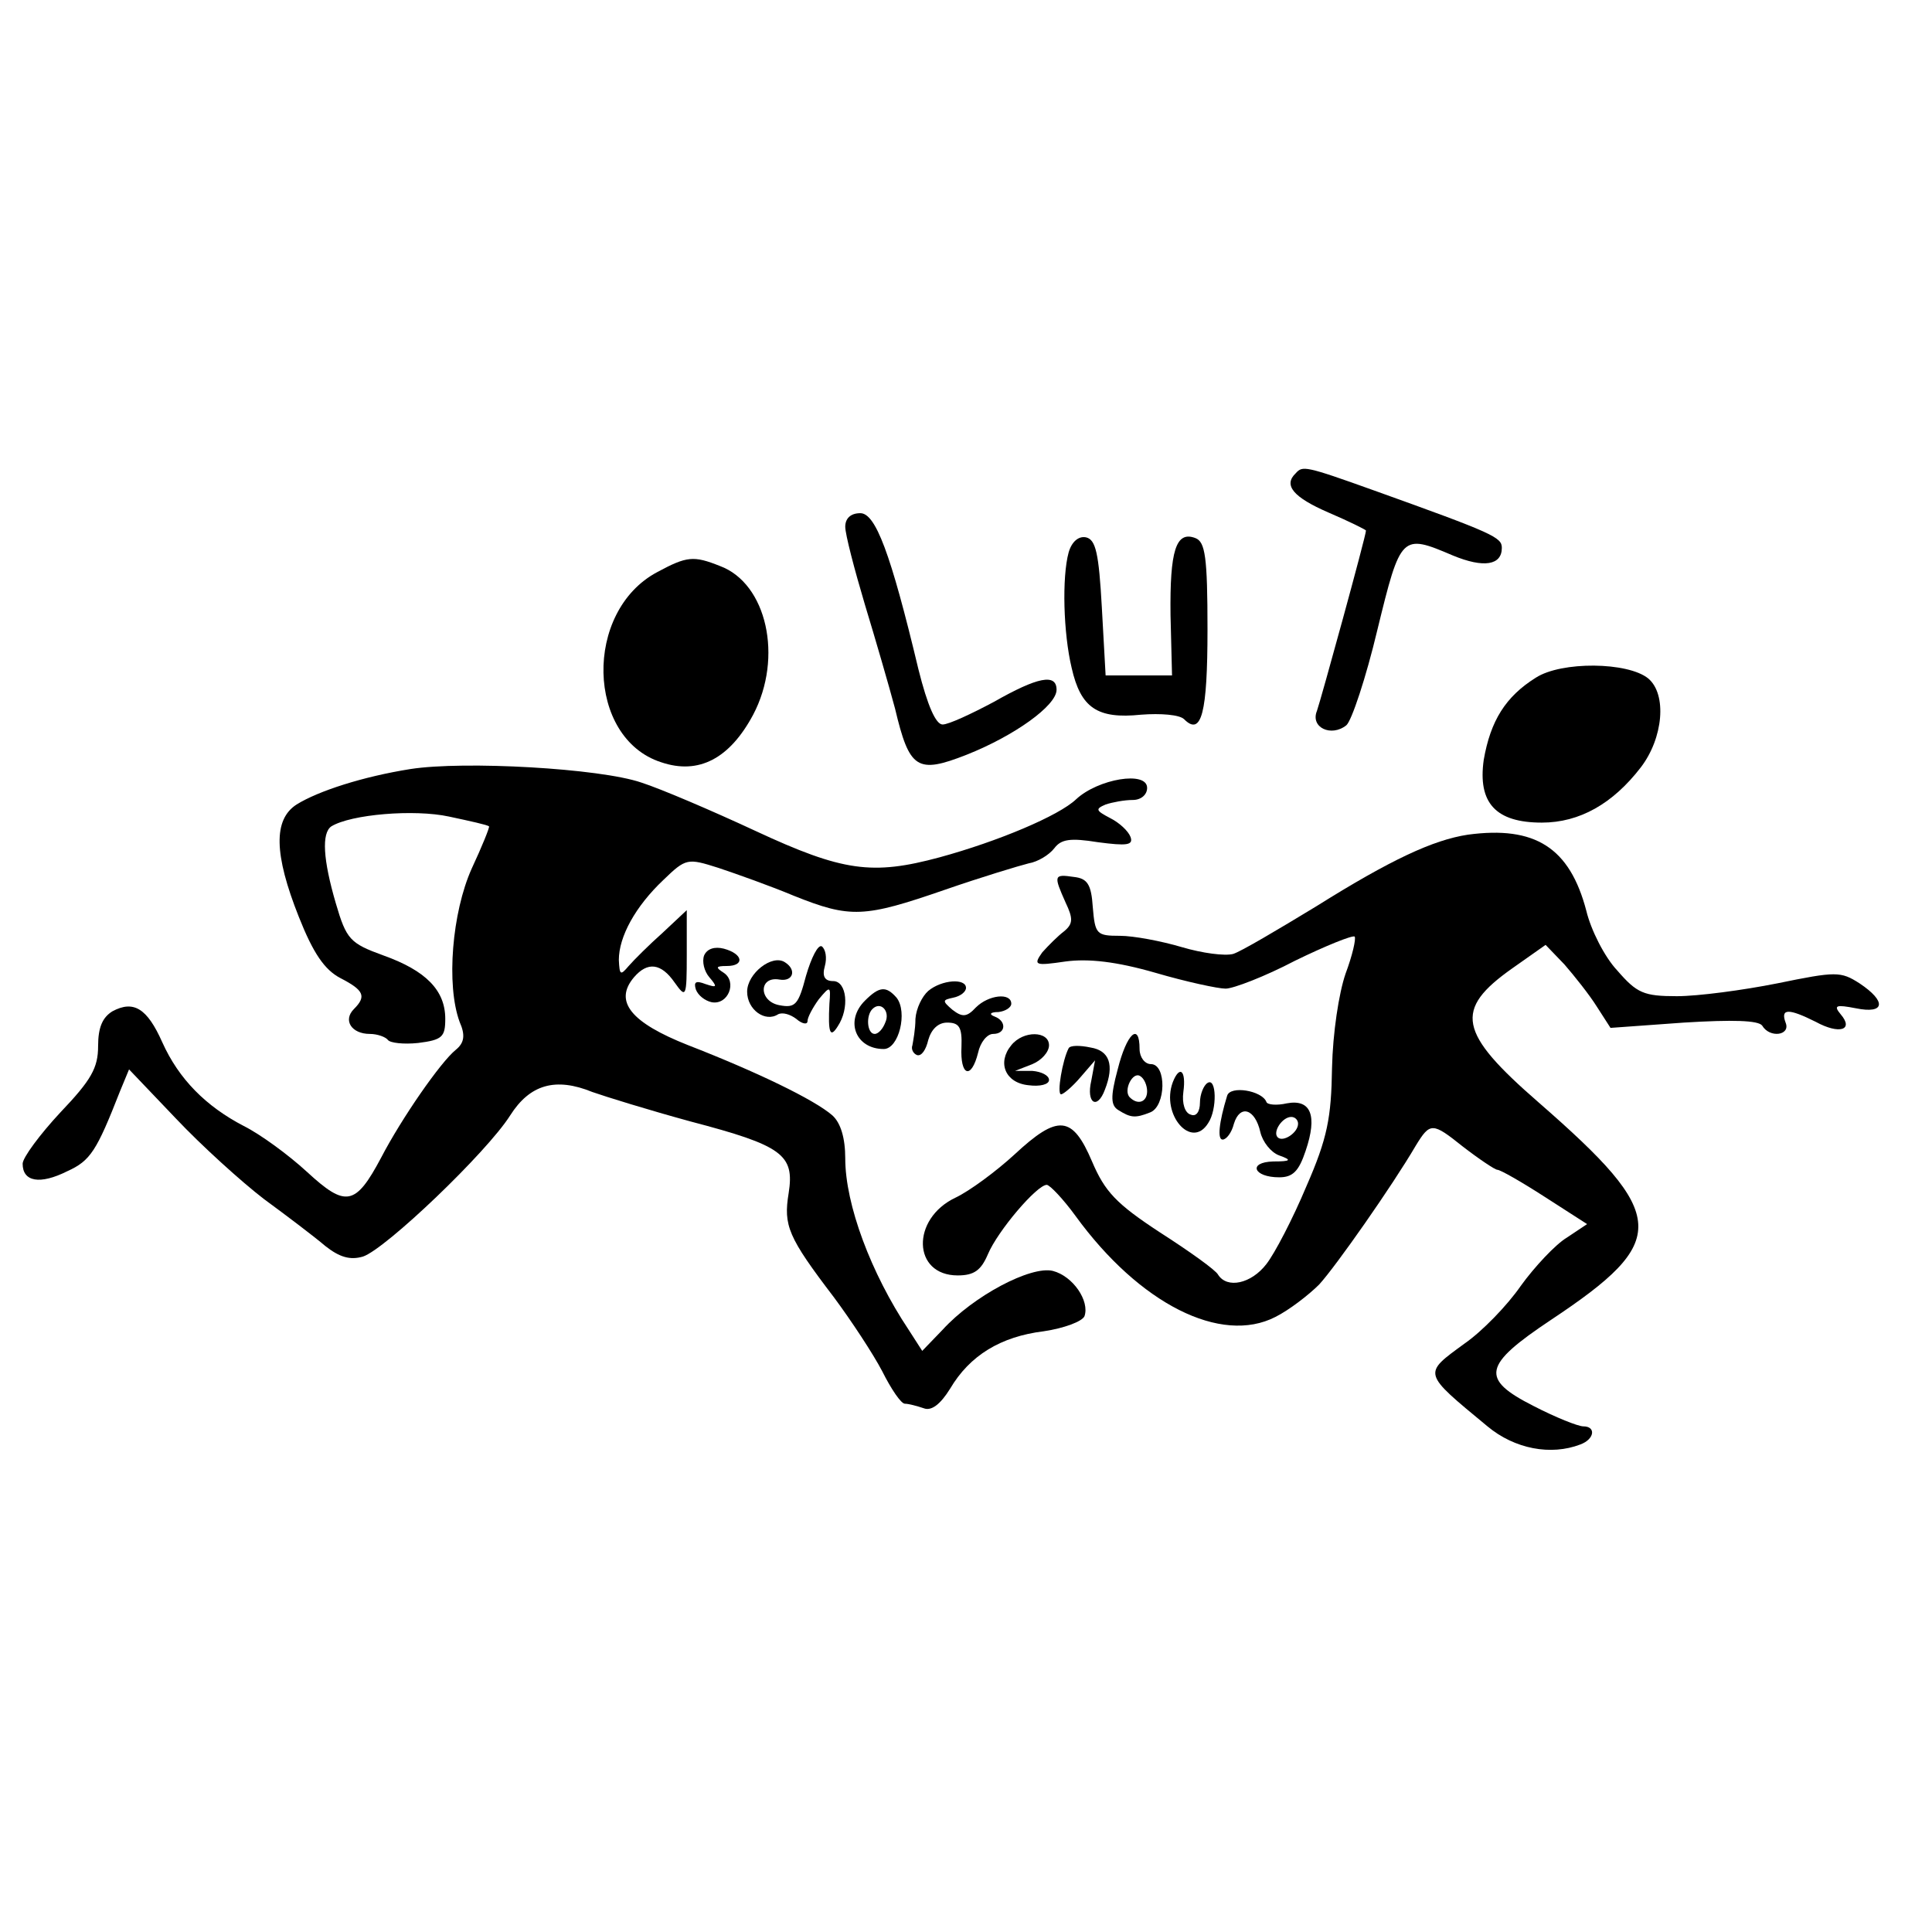 <?xml version="1.0" standalone="no"?>
<!DOCTYPE svg PUBLIC "-//W3C//DTD SVG 20010904//EN"
 "http://www.w3.org/TR/2001/REC-SVG-20010904/DTD/svg10.dtd">
<svg version="1.0" xmlns="http://www.w3.org/2000/svg"
 width="256pt" height="256pt" viewBox="0 0 256 256"
 preserveAspectRatio="xMidYMid meet">

<g transform="translate(0,256) scale(0.1,-0.1)"
fill="#000000" stroke="none">
<path d="M1717 1933 c-17 -16 -3 -32 43 -52 28 -12 50 -23 50 -24 0 -7 -60
-225 -65 -239 -9 -22 19 -35 39 -19 7 6 26 63 41 126 31 127 32 128 100 99 41
-17 65 -13 65 10 0 14 -10 19 -169 76 -92 33 -95 33 -104 23z"/>
<path d="M1120 1862 c0 -10 12 -56 26 -103 14 -46 32 -108 40 -138 19 -80 29
-87 95 -61 63 25 119 65 119 86 0 22 -25 17 -83 -16 -30 -16 -60 -30 -68 -30
-9 0 -20 25 -32 73 -37 155 -57 207 -77 207 -13 0 -20 -7 -20 -18z"/>
<path d="M1416 1828 c-9 -33 -7 -107 4 -153 12 -53 34 -68 92 -62 26 2 51 0
57 -6 23 -23 31 8 31 119 0 96 -3 116 -16 121 -26 10 -34 -17 -33 -102 l2 -80
-44 0 -44 0 -5 90 c-4 72 -8 90 -21 93 -10 2 -19 -6 -23 -20z"/>
<path d="M871 1802 c-98 -52 -94 -220 5 -252 50 -17 91 5 122 63 40 76 18 174
-44 197 -35 14 -44 13 -83 -8z"/>
<path d="M2035 1662 c-40 -25 -60 -57 -69 -109 -8 -57 16 -83 77 -83 50 0 94
25 131 73 30 39 35 97 10 118 -27 22 -115 23 -149 1z"/>
<path d="M544 1541 c-63 -10 -122 -29 -151 -47 -31 -20 -30 -66 3 -149 19 -48
34 -70 55 -81 31 -16 35 -24 18 -41 -15 -15 -3 -33 21 -33 10 0 21 -4 24 -8 3
-4 21 -6 40 -4 32 4 36 8 36 32 0 38 -26 64 -82 84 -44 16 -49 21 -63 69 -17
58 -19 93 -6 102 26 16 110 23 156 13 28 -6 51 -11 53 -13 1 -1 -9 -26 -23
-56 -26 -58 -34 -154 -16 -203 8 -18 6 -28 -5 -37 -20 -16 -72 -91 -99 -143
-34 -64 -47 -66 -98 -19 -25 23 -62 50 -84 61 -50 26 -86 62 -108 111 -20 45
-38 56 -66 41 -13 -8 -19 -21 -19 -46 0 -29 -9 -45 -50 -88 -27 -29 -50 -60
-50 -68 0 -24 23 -28 59 -10 31 14 39 27 70 106 l12 29 62 -65 c34 -36 87 -84
117 -107 30 -22 67 -50 81 -62 19 -15 33 -19 50 -14 30 10 164 138 195 187 26
41 60 51 109 31 17 -6 75 -24 130 -39 122 -32 138 -44 130 -95 -7 -43 -1 -58
60 -138 23 -31 52 -75 64 -98 12 -24 25 -43 30 -43 5 0 16 -3 25 -6 10 -4 22
5 35 26 26 44 67 69 124 76 27 4 51 13 54 20 7 20 -15 53 -42 60 -29 7 -105
-33 -146 -78 l-27 -28 -18 28 c-50 75 -84 166 -84 227 0 27 -6 47 -17 57 -24
21 -101 58 -191 93 -76 30 -99 58 -72 90 18 21 36 19 54 -7 15 -21 16 -20 16
37 l0 59 -32 -30 c-18 -16 -38 -36 -45 -44 -11 -13 -12 -12 -13 8 0 31 22 71
59 106 30 29 32 29 73 16 24 -8 69 -24 100 -37 75 -30 93 -29 200 8 49 17 99
32 111 35 12 2 27 11 34 20 9 12 21 14 58 8 38 -5 47 -4 43 7 -3 8 -15 19 -27
25 -19 10 -20 12 -6 18 9 3 25 6 36 6 11 0 19 7 19 16 0 23 -65 12 -94 -15
-23 -22 -104 -56 -181 -77 -89 -24 -128 -19 -244 35 -58 27 -126 56 -151 64
-55 19 -235 29 -306 18z"/>
<path d="M1945 1454 c-46 -7 -102 -33 -201 -95 -51 -31 -100 -60 -110 -63 -11
-3 -41 1 -68 9 -27 8 -64 15 -82 15 -31 0 -33 2 -36 38 -2 30 -7 38 -25 40
-27 4 -27 2 -11 -34 10 -21 10 -28 -2 -38 -8 -6 -21 -19 -29 -28 -12 -17 -10
-18 31 -12 30 4 67 0 119 -15 41 -12 83 -21 93 -21 10 0 52 16 92 37 41 20 76
34 79 32 2 -3 -3 -25 -12 -49 -9 -26 -17 -79 -18 -125 -1 -66 -6 -93 -34 -157
-18 -43 -42 -89 -53 -103 -20 -26 -52 -33 -64 -14 -3 6 -38 31 -77 56 -58 38
-73 54 -90 94 -26 61 -45 63 -103 9 -24 -22 -59 -48 -78 -57 -59 -28 -57 -103
3 -103 22 0 31 7 40 28 13 31 65 92 78 92 4 0 22 -19 38 -41 85 -117 193 -171
265 -134 18 9 44 29 58 43 22 24 97 131 128 184 19 31 22 31 62 -1 22 -17 43
-31 46 -31 4 0 32 -16 63 -36 l56 -36 -27 -18 c-15 -9 -43 -39 -61 -64 -18
-26 -51 -60 -74 -76 -56 -41 -57 -38 30 -110 36 -30 84 -39 123 -24 19 7 21
24 4 24 -7 0 -37 12 -66 27 -71 36 -67 54 23 114 158 105 156 138 -16 288
-107 93 -113 123 -35 178 l44 31 25 -26 c13 -15 33 -40 43 -56 l18 -28 97 7
c65 4 99 3 104 -4 10 -17 38 -13 31 4 -7 19 4 19 40 1 31 -17 51 -11 33 10
-10 12 -6 13 20 8 39 -8 41 9 5 33 -25 16 -31 16 -109 0 -45 -9 -105 -17 -133
-17 -44 0 -53 4 -79 34 -17 18 -35 54 -41 79 -22 84 -68 113 -157 101z"/>
<path d="M933 1294 c-3 -8 0 -21 7 -29 11 -13 10 -14 -5 -9 -13 5 -16 3 -13
-7 3 -8 12 -15 21 -17 22 -4 34 27 16 39 -11 7 -11 9 4 9 24 0 22 16 -4 23
-12 3 -22 0 -26 -9z"/>
<path d="M1068 1267 c-10 -38 -14 -43 -35 -39 -28 5 -28 39 0 34 18 -3 23 13
7 23 -17 11 -50 -15 -50 -39 0 -24 24 -41 41 -30 6 3 16 0 24 -6 8 -7 15 -8
15 -3 0 5 7 18 15 29 15 18 16 18 14 -6 -2 -39 1 -46 11 -30 16 24 12 60 -6
60 -11 0 -15 6 -11 20 3 11 1 22 -4 26 -5 3 -14 -15 -21 -39z"/>
<path d="M1230 1247 c-8 -7 -16 -23 -17 -37 0 -14 -3 -29 -4 -35 -2 -5 1 -11
6 -13 6 -2 12 7 15 20 4 14 13 23 25 23 16 0 20 -6 19 -32 -2 -39 13 -44 22
-8 3 14 12 25 20 25 17 0 18 17 2 23 -8 3 -6 6 5 6 9 1 17 6 17 11 0 15 -30
12 -47 -5 -12 -13 -18 -13 -31 -3 -14 12 -13 13 1 16 10 2 17 8 17 13 0 13
-32 11 -50 -4z"/>
<path d="M1146 1234 c-27 -27 -12 -64 25 -64 20 0 32 49 17 68 -14 16 -23 15
-42 -4z m27 -29 c-3 -8 -9 -15 -14 -15 -10 0 -12 24 -3 33 11 11 24 -3 17 -18z"/>
<path d="M1340 1175 c-19 -23 -8 -50 23 -53 15 -2 27 1 27 7 0 6 -10 11 -22
12 l-23 0 23 9 c12 5 22 16 22 25 0 19 -34 20 -50 0z"/>
<path d="M1481 1143 c-10 -37 -9 -48 1 -54 16 -10 22 -11 42 -3 21 8 22 64 1
64 -8 0 -15 9 -15 20 0 36 -17 21 -29 -27z m39 -29 c0 -14 -12 -19 -23 -8 -9
9 4 35 14 28 5 -3 9 -12 9 -20z"/>
<path d="M1416 1171 c-8 -15 -16 -61 -10 -61 3 0 15 10 26 23 l19 22 -5 -27
c-7 -30 8 -39 18 -12 13 33 6 52 -19 56 -14 3 -27 3 -29 -1z"/>
<path d="M1554 1126 c-16 -43 25 -90 47 -54 12 18 11 61 -1 53 -5 -3 -10 -15
-10 -26 0 -12 -5 -19 -12 -16 -8 2 -12 15 -10 30 4 29 -5 36 -14 13z"/>
<path d="M1626 1108 c-11 -36 -13 -58 -6 -58 5 0 12 9 15 21 8 26 28 20 35
-11 3 -13 14 -27 25 -31 17 -6 16 -8 -8 -8 -34 -1 -26 -21 8 -21 18 0 26 8 35
35 16 47 7 69 -25 63 -13 -3 -26 -2 -27 2 -6 15 -48 22 -52 8z m94 -37 c0 -12
-20 -25 -27 -18 -7 7 6 27 18 27 5 0 9 -4 9 -9z"/>
</g>
</svg>
